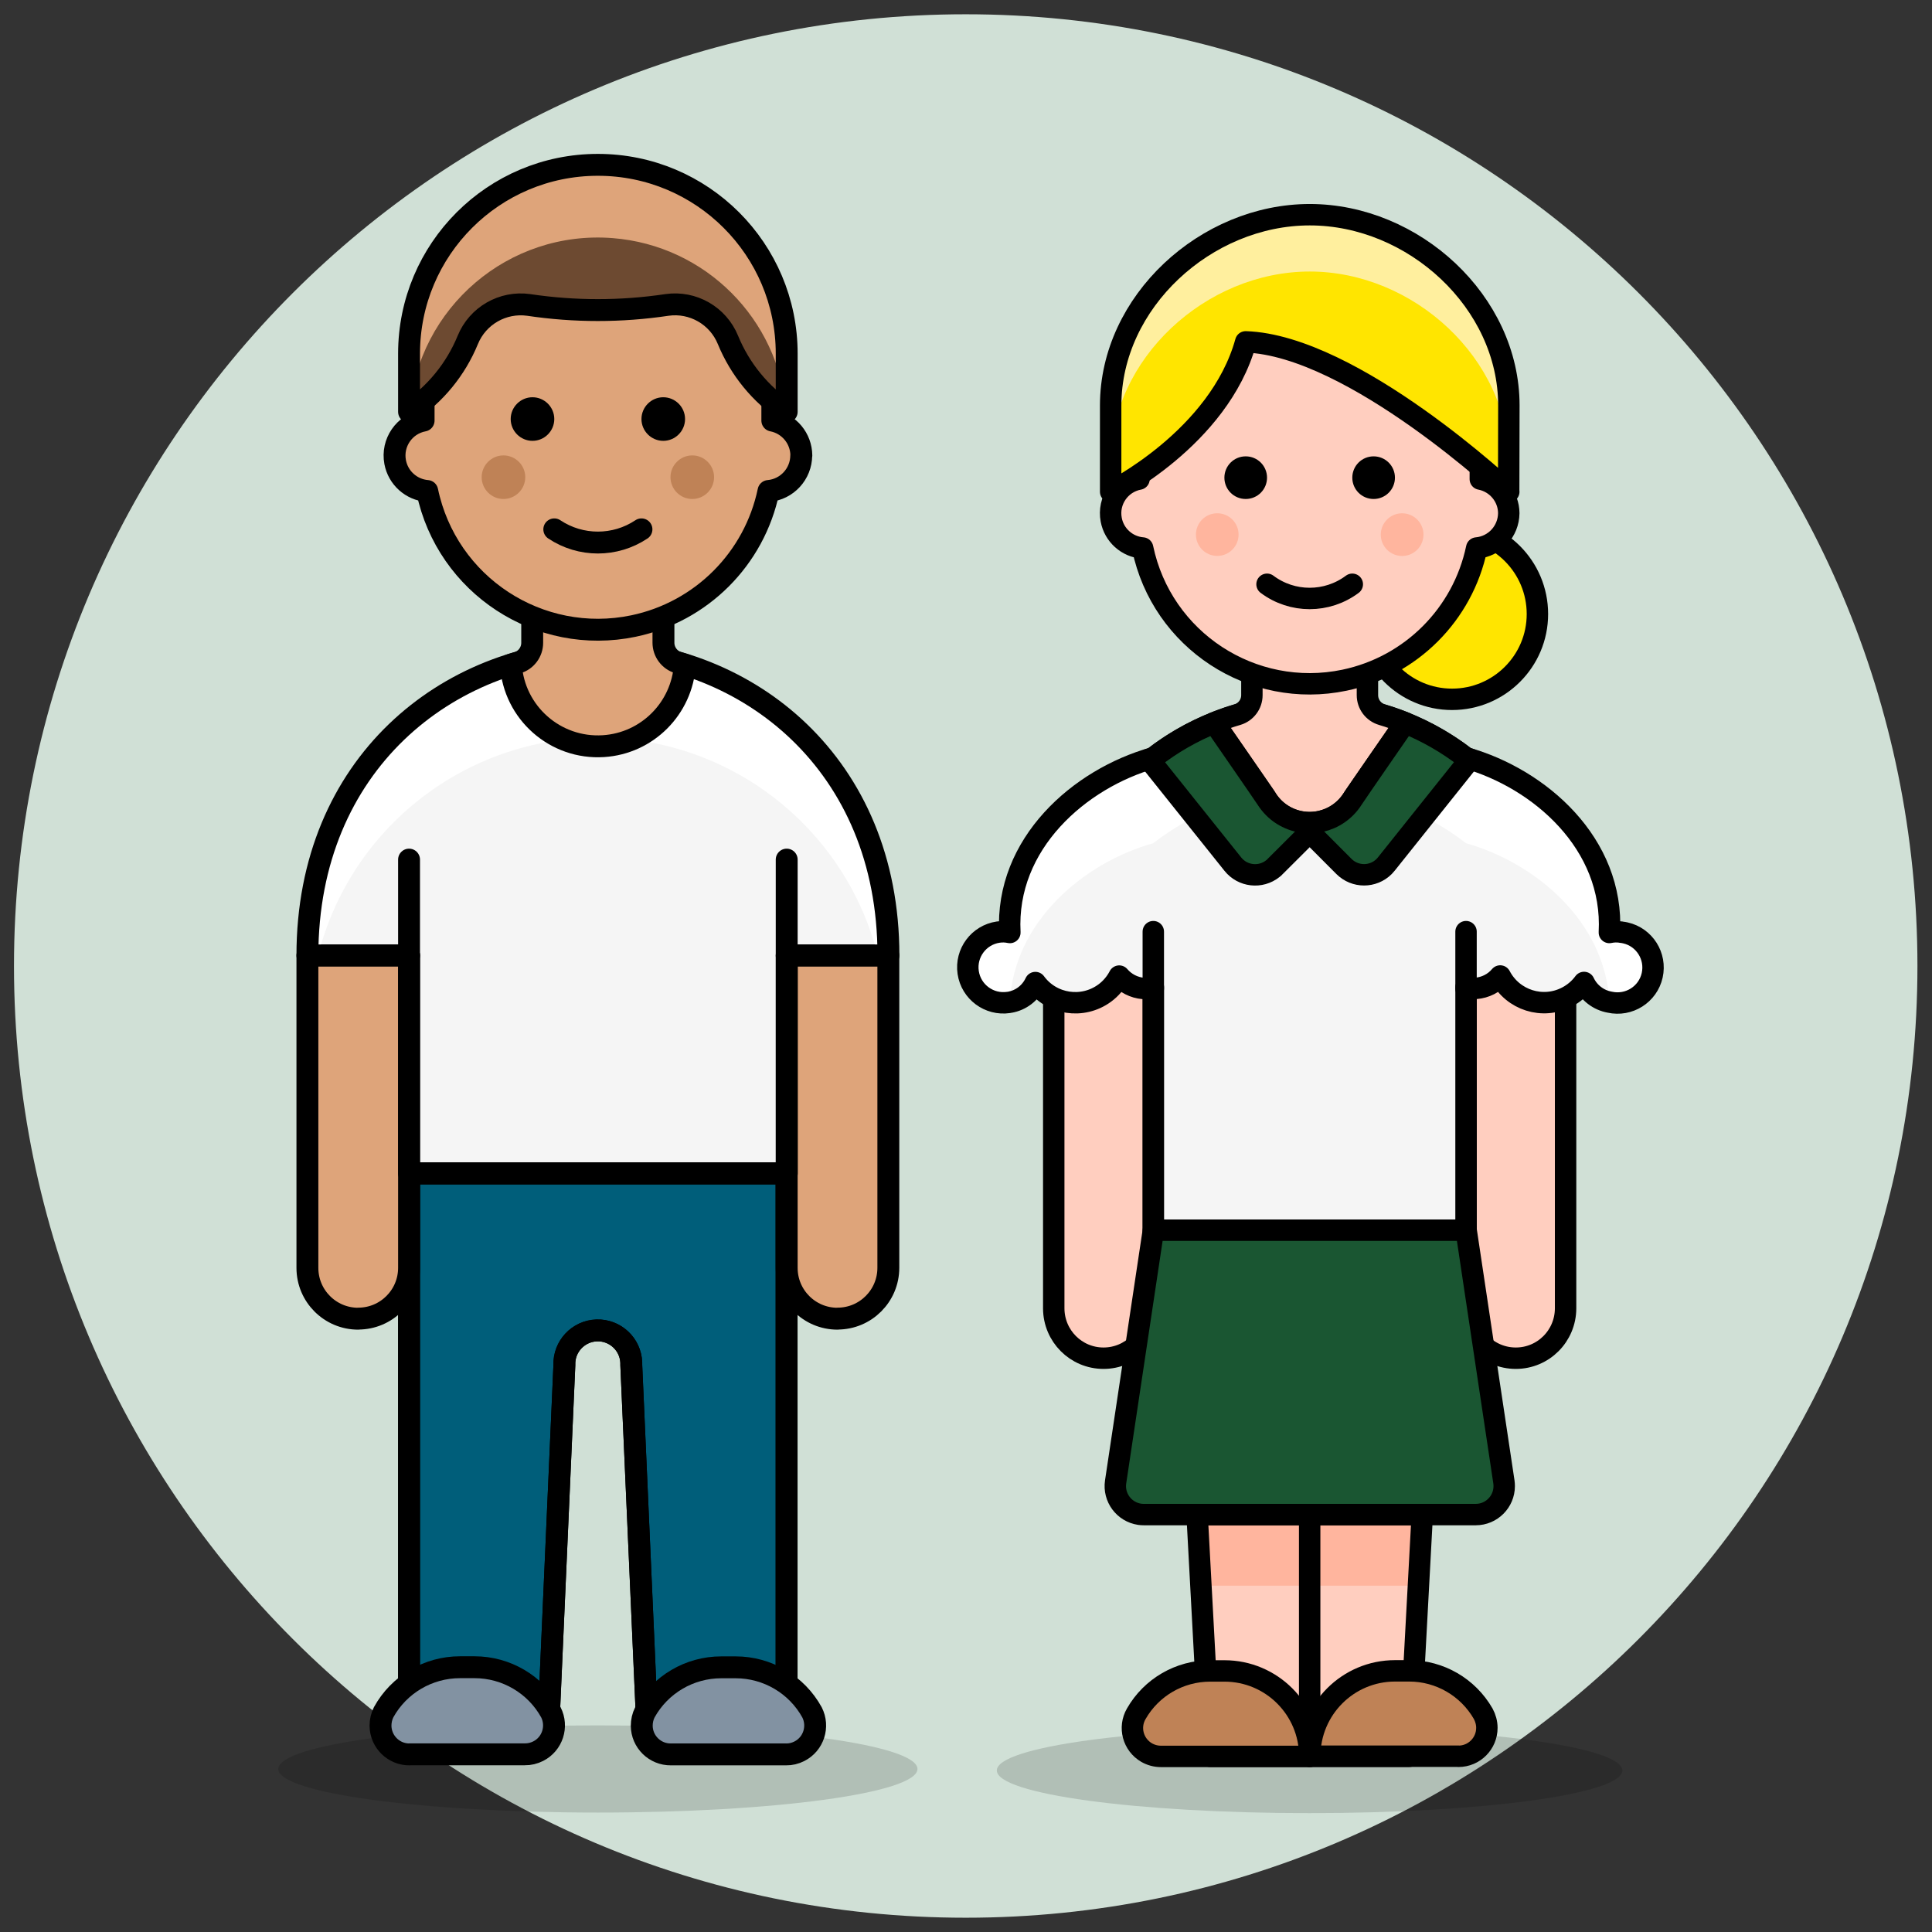 <?xml version="1.0" encoding="UTF-8"?> <svg xmlns="http://www.w3.org/2000/svg" id="Layer_1" viewBox="0 0 203 203"><rect x="0" y="0" width="203" height="203" fill="#333333" stroke="none"/><defs><style>.cls-1{fill:#8292a2;}.cls-1,.cls-2,.cls-3,.cls-4,.cls-5,.cls-6,.cls-7,.cls-8,.cls-9{stroke:#000;stroke-linecap:round;stroke-linejoin:round;}.cls-1,.cls-4,.cls-7,.cls-9{stroke-width:2.3px;}.cls-2,.cls-3,.cls-5,.cls-6,.cls-8{stroke-width:2.25px;}.cls-2,.cls-10{fill:#1a5632;}.cls-3,.cls-11{fill:#bf8256;}.cls-4,.cls-12{fill:#dea47a;}.cls-5,.cls-13{fill:#ffe500;}.cls-6,.cls-14{fill:#ffcebf;}.cls-7{fill:#005e7a;}.cls-15,.cls-16,.cls-10,.cls-12,.cls-17,.cls-11,.cls-13,.cls-18,.cls-19,.cls-14,.cls-20,.cls-21,.cls-22{stroke-width:0px;}.cls-8,.cls-9{fill:none;}.cls-16{fill:#6d4a31;}.cls-17{fill:#d0e0d6;}.cls-18{fill:#fff;}.cls-19{fill:#ffef9e;}.cls-20{fill:#ffb59e;}.cls-21{fill:#f5f5f5;}.cls-22{isolation:isolate;opacity:.15;}</style></defs><path class="cls-17" d="m1.47,101.5c0,55.23,44.77,100,100,100s100-44.77,100-100S156.69,1.5,101.47,1.5,1.47,46.27,1.47,101.5Z"></path><path class="cls-22" d="m104.74,186.03c0,2.48,14.7,4.48,32.85,4.48,18.15,0,32.87-2,32.88-4.48h0c0-2.48-14.7-4.49-32.85-4.49-18.15,0-32.87,2-32.88,4.48,0,0,0,0,0,0Z"></path><path class="cls-14" d="m125.78,159.14l1.37,25.4h20.92l1.37-25.4h-23.66Z"></path><path class="cls-20" d="m149.04,166.61l.4-7.47h-23.66l.41,7.47h22.85Z"></path><path class="cls-8" d="m125.78,159.14l1.37,25.4h20.92l1.37-25.4h-23.66Z"></path><path class="cls-3" d="m153.24,184.54c1.65,0,2.99-1.34,2.99-2.99,0-.52-.14-1.03-.39-1.49-1.6-2.78-4.56-4.5-7.77-4.5h-1.49c-4.95,0-8.96,4.02-8.96,8.97h15.63Z"></path><path class="cls-3" d="m137.62,184.54c0-4.95-4.01-8.97-8.96-8.97h-1.51c-3.21,0-6.17,1.72-7.76,4.5-.83,1.43-.34,3.25,1.09,4.08.46.26.97.4,1.5.4h15.64Z"></path><path class="cls-8" d="m137.61,159.14v25.4"></path><path class="cls-6" d="m121.18,79.63v57.85c0,2.89-2.34,5.23-5.23,5.23-2.89,0-5.22-2.34-5.23-5.23v-36.6c-.02-8.33,3.85-16.18,10.46-21.24Z"></path><path class="cls-6" d="m154.04,79.63v57.85c0,2.89,2.34,5.23,5.23,5.23,2.89,0,5.22-2.34,5.23-5.23v-36.6c.02-8.33-3.85-16.18-10.46-21.24Z"></path><path class="cls-21" d="m170.33,97.94c-.41-.06-.83-.05-1.23.04.5-9.34-7.32-16.16-15.06-18.35h0c-9.67-7.51-23.2-7.51-32.87,0h0c-7.73,2.18-15.56,9-15.06,18.35-.41-.09-.82-.1-1.23-.04-2.04.3-3.45,2.2-3.15,4.24.3,2.04,2.2,3.45,4.24,3.15.04,0,.08-.01.12-.02,1.19-.2,2.19-.98,2.7-2.07,1.7,2.32,4.96,2.81,7.28,1.11.64-.47,1.16-1.08,1.53-1.79.64.75,1.55,1.22,2.54,1.3.35.01.71-.03,1.05-.12v25.52h32.85v-25.53c.34.09.69.13,1.05.12.98-.08,1.9-.54,2.54-1.3,1.33,2.55,4.47,3.54,7.02,2.21.71-.37,1.32-.89,1.79-1.53.51,1.09,1.52,1.86,2.7,2.07,2.01.45,4.01-.81,4.46-2.82.45-2.01-.81-4.01-2.82-4.46-.15-.03-.29-.06-.44-.07Z"></path><path class="cls-18" d="m106.09,105.31h.02c.43-8.5,7.78-14.66,15.06-16.71h0c9.67-7.51,23.2-7.51,32.87,0h0c7.27,2.05,14.63,8.21,15.06,16.71h.02c2.04.27,3.92-1.16,4.2-3.21.26-1.96-1.05-3.79-2.99-4.16-.41-.06-.83-.05-1.23.04.5-9.34-7.33-16.16-15.06-18.35h0c-9.67-7.51-23.2-7.51-32.87,0h0c-7.73,2.18-15.56,9-15.06,18.35-.41-.09-.82-.1-1.23-.04-2.04.3-3.45,2.2-3.15,4.24.3,2.04,2.2,3.45,4.24,3.15.04,0,.08-.01.12-.02h0Z"></path><path class="cls-8" d="m170.33,97.94c-.41-.06-.83-.05-1.23.04.5-9.34-7.32-16.16-15.06-18.35h0c-9.67-7.51-23.2-7.51-32.87,0h0c-7.73,2.18-15.56,9-15.06,18.35-.41-.09-.82-.1-1.23-.04-2.04.3-3.45,2.2-3.15,4.24.3,2.04,2.2,3.45,4.24,3.15.04,0,.08-.01.12-.02,1.19-.2,2.19-.98,2.7-2.07,1.7,2.32,4.96,2.81,7.28,1.11.64-.47,1.16-1.08,1.53-1.79.64.75,1.55,1.22,2.54,1.3.35.01.71-.03,1.05-.12v25.52h32.85v-25.53c.34.09.69.13,1.05.12.98-.08,1.9-.54,2.54-1.3,1.33,2.55,4.47,3.54,7.02,2.21.71-.37,1.32-.89,1.79-1.53.51,1.09,1.52,1.86,2.7,2.07,2.01.45,4.01-.81,4.46-2.82.45-2.01-.81-4.01-2.82-4.46-.15-.03-.29-.06-.44-.07Z"></path><path class="cls-10" d="m155.06,159.14c1.65,0,2.99-1.34,2.99-2.99,0-.15-.01-.29-.03-.44l-3.97-26.45h-32.86l-3.97,26.45c-.24,1.63.88,3.15,2.52,3.4.14.02.29.03.44.03h34.89Z"></path><path class="cls-8" d="m155.06,159.14c1.65,0,2.99-1.34,2.99-2.99,0-.15-.01-.29-.03-.44l-3.97-26.45h-32.86l-3.97,26.45c-.24,1.63.88,3.15,2.52,3.4.14.02.29.03.44.03h34.89Z"></path><path class="cls-6" d="m145.21,75.09c-.91-.27-1.53-1.1-1.53-2.05v-6.56h-12.14v6.56c0,.95-.62,1.78-1.53,2.05-.83.24-1.64.53-2.43.85l5.38,7.78c1.46,2.57,4.72,3.47,7.29,2.01.84-.48,1.53-1.17,2.01-2.01l5.38-7.78c-.79-.32-1.6-.6-2.43-.85Z"></path><path class="cls-8" d="m121.18,103.87v-5.98"></path><path class="cls-8" d="m154.04,103.87v-5.98"></path><path class="cls-2" d="m154.04,79.63h0c-1.96-1.52-4.11-2.75-6.41-3.68-.58.84-4.99,7.2-5.51,8-1.58,2.49-4.88,3.23-7.37,1.66-.67-.42-1.23-.99-1.66-1.66-.52-.79-4.93-7.16-5.51-8-2.3.92-4.45,2.16-6.41,3.68h0c-.15.04-.29.1-.45.14l8.82,11.03c1.03,1.29,2.91,1.5,4.2.47.09-.07.17-.14.24-.22l3.63-3.62,3.6,3.61c1.17,1.17,3.06,1.17,4.23,0,.08-.08.15-.16.22-.25l8.81-11.03c-.14-.05-.29-.1-.43-.14Z"></path><path class="cls-5" d="m143.61,64.51c0,4.95,4.01,8.97,8.96,8.97s8.97-4.01,8.97-8.96h0c0-4.96-4.01-8.98-8.96-8.98s-8.97,4.01-8.97,8.96h0Z"></path><path class="cls-6" d="m158.53,53.92c-.01-1.75-1.27-3.25-2.99-3.58v-2.39c.11-9.9-7.83-18.02-17.73-18.13s-18.02,7.83-18.13,17.73c0,.13,0,.27,0,.4v2.39c-1.99.37-3.3,2.28-2.92,4.27.3,1.62,1.66,2.84,3.3,2.97,2.02,9.69,11.52,15.91,21.21,13.89,6.98-1.46,12.43-6.91,13.89-13.89,1.9-.17,3.35-1.75,3.37-3.66Z"></path><path class="cls-20" d="m125.66,56.17c0,1.24,1,2.24,2.24,2.24s2.24-1,2.24-2.24-1-2.24-2.24-2.24-2.24,1-2.24,2.24h0Z"></path><path class="cls-20" d="m145.08,56.17c0,1.24,1,2.24,2.24,2.25,1.24,0,2.24-1,2.25-2.24,0,0,0,0,0,0,0-1.24-1-2.24-2.24-2.25-1.24,0-2.24,1-2.25,2.24,0,0,0,0,0,0Z"></path><path class="cls-8" d="m142.09,61.39c-2.66,1.99-6.31,1.99-8.96,0"></path><path class="cls-15" d="m128.65,50.19c0,1.24,1,2.24,2.24,2.24s2.24-1,2.24-2.24-1-2.24-2.24-2.24-2.24,1-2.24,2.24Z"></path><path class="cls-15" d="m142.09,50.19c0,1.24,1,2.24,2.24,2.24s2.24-1,2.24-2.24-1-2.24-2.24-2.24-2.24,1-2.24,2.24Z"></path><path class="cls-13" d="m158.53,51.67s-16.34-15.37-27.64-15.75c-2.8,10.12-14.19,15.75-14.19,15.75v-9.07c0-10.89,10.02-20.04,20.92-20.04s20.92,9.15,20.92,20.04l-.02,9.07Z"></path><path class="cls-19" d="m137.62,22.55c-10.89,0-20.92,9.15-20.92,20.04v5.98c0-10.89,10.02-20.04,20.92-20.04s20.92,9.15,20.92,20.04v-5.98c-.02-10.89-10.04-20.04-20.92-20.04Z"></path><path class="cls-8" d="m158.53,51.67s-16.34-15.37-27.64-15.75c-2.8,10.12-14.19,15.75-14.19,15.75v-9.07c0-10.89,10.02-20.04,20.92-20.04s20.92,9.15,20.92,20.04l-.02,9.07Z"></path><path class="cls-22" d="m29.24,185.87c0,2.53,15.03,4.58,33.58,4.58s33.58-2.05,33.58-4.58-15.03-4.58-33.58-4.58-33.58,2.05-33.58,4.58Z"></path><path class="cls-21" d="m62.82,68.34c-15.75.31-30.52,11.88-30.52,32.05h10.68v22.89h39.69v-22.89h10.68c0-20.17-14.78-31.75-30.53-32.06Z"></path><path class="cls-7" d="m42.98,123.29v58h14.65l1.67-37.86c-.07-1.94,1.45-3.57,3.39-3.64,1.94-.07,3.57,1.45,3.64,3.39,0,.08,0,.17,0,.25l1.67,37.86h14.65v-58h-39.69Z"></path><path class="cls-9" d="m42.98,123.29v58h14.65l1.67-37.86c-.07-1.94,1.45-3.57,3.39-3.64,1.94-.07,3.57,1.45,3.64,3.39,0,.08,0,.17,0,.25l1.67,37.86h14.65v-58h-39.69Z"></path><path class="cls-4" d="m88,138.56h0c-2.95,0-5.34-2.39-5.34-5.34h0v-32.82h10.68v32.81c0,2.95-2.39,5.34-5.34,5.34Z"></path><path class="cls-4" d="m37.64,138.56h0c-2.95,0-5.34-2.39-5.34-5.34h0v-32.82h10.68v32.81c0,2.95-2.39,5.34-5.34,5.34h0Z"></path><path class="cls-18" d="m62.82,77.5c13.88,0,25.99,9.44,29.41,22.9h1.12c0-20.17-14.78-31.75-30.53-32.05-15.75.31-30.52,11.88-30.52,32.05h1.12c3.41-13.46,15.52-22.89,29.41-22.9Z"></path><path class="cls-9" d="m62.82,68.34c-15.75.31-30.52,11.88-30.52,32.05h10.68v22.89h39.69v-22.89h10.68c0-20.17-14.78-31.75-30.53-32.06Z"></path><path class="cls-9" d="m82.66,100.4v-10.08"></path><path class="cls-9" d="m42.98,100.4v-10.08"></path><path class="cls-1" d="m43.05,184.34c-1.68.02-3.05-1.33-3.07-3.01,0-.49.11-.98.33-1.42,1.61-2.92,4.69-4.73,8.02-4.73h1.53c3.33,0,6.41,1.81,8.02,4.73.76,1.5.17,3.33-1.33,4.09-.44.22-.92.34-1.41.33h-12.09Z"></path><path class="cls-1" d="m70.5,184.34c-1.68.02-3.06-1.33-3.07-3.01,0-.49.11-.98.33-1.41,1.61-2.92,4.69-4.73,8.02-4.73h1.52c3.33,0,6.41,1.81,8.02,4.73.76,1.5.17,3.33-1.33,4.09-.43.22-.92.34-1.4.33h-12.09Z"></path><path class="cls-4" d="m71.28,69.63c-.93-.27-1.57-1.13-1.57-2.1v-6.57h-13.79v6.58c0,.97-.64,1.83-1.57,2.1-.23.06-.45.13-.67.2.32,5.05,4.67,8.88,9.72,8.56,4.6-.29,8.26-3.96,8.56-8.56-.22-.07-.44-.14-.66-.2Z"></path><path class="cls-4" d="m84.2,47.85c-.02-1.79-1.29-3.32-3.05-3.66v-2.44c0-10.12-8.2-18.32-18.32-18.32s-18.32,8.2-18.32,18.32v2.44c-2.03.38-3.37,2.33-2.99,4.36.31,1.66,1.69,2.9,3.37,3.04,2.07,9.9,11.77,16.25,21.67,14.19,7.13-1.49,12.7-7.06,14.19-14.19,1.94-.17,3.43-1.79,3.44-3.74Z"></path><path class="cls-15" d="m53.66,44.03c0,1.26,1.03,2.29,2.29,2.29s2.29-1.03,2.29-2.29-1.03-2.29-2.29-2.29-2.29,1.03-2.29,2.29h0Z"></path><path class="cls-15" d="m67.4,44.03c0,1.26,1.03,2.29,2.29,2.29s2.29-1.03,2.29-2.29-1.03-2.29-2.29-2.29-2.29,1.03-2.29,2.29h0Z"></path><path class="cls-11" d="m50.61,50.14c0,1.26,1.03,2.29,2.29,2.29s2.29-1.03,2.29-2.29-1.03-2.29-2.29-2.29-2.29,1.03-2.29,2.29h0Z"></path><path class="cls-11" d="m70.45,50.14c0,1.26,1.03,2.29,2.29,2.29s2.29-1.03,2.29-2.29-1.03-2.29-2.29-2.29-2.29,1.03-2.29,2.29h0Z"></path><path class="cls-16" d="m82.66,37.16c0-10.96-8.88-19.84-19.84-19.84s-19.84,8.88-19.84,19.84v6.11c2.76-1.85,4.91-4.48,6.17-7.55,1.04-2.55,3.68-4.06,6.4-3.68,4.82.72,9.71.72,14.53,0,2.73-.39,5.37,1.13,6.41,3.68,1.26,3.07,3.41,5.7,6.17,7.55v-6.1Z"></path><path class="cls-12" d="m62.82,17.32c-10.96,0-19.84,8.88-19.84,19.84h0v6.11l.06-.04c.87-10.92,10.42-19.08,21.35-18.21,9.72.77,17.44,8.49,18.21,18.21l.06.04v-6.11c0-10.96-8.88-19.84-19.84-19.84h0Z"></path><path class="cls-9" d="m82.66,37.16c0-10.96-8.88-19.84-19.84-19.84s-19.84,8.88-19.84,19.84v6.11c2.76-1.85,4.91-4.48,6.17-7.55,1.04-2.55,3.68-4.06,6.4-3.68,4.82.72,9.71.72,14.53,0,2.73-.39,5.37,1.13,6.41,3.68,1.26,3.07,3.41,5.7,6.17,7.55v-6.1Z"></path><path class="cls-9" d="m58.24,55.62c2.77,1.85,6.39,1.85,9.16,0"></path></svg> 
